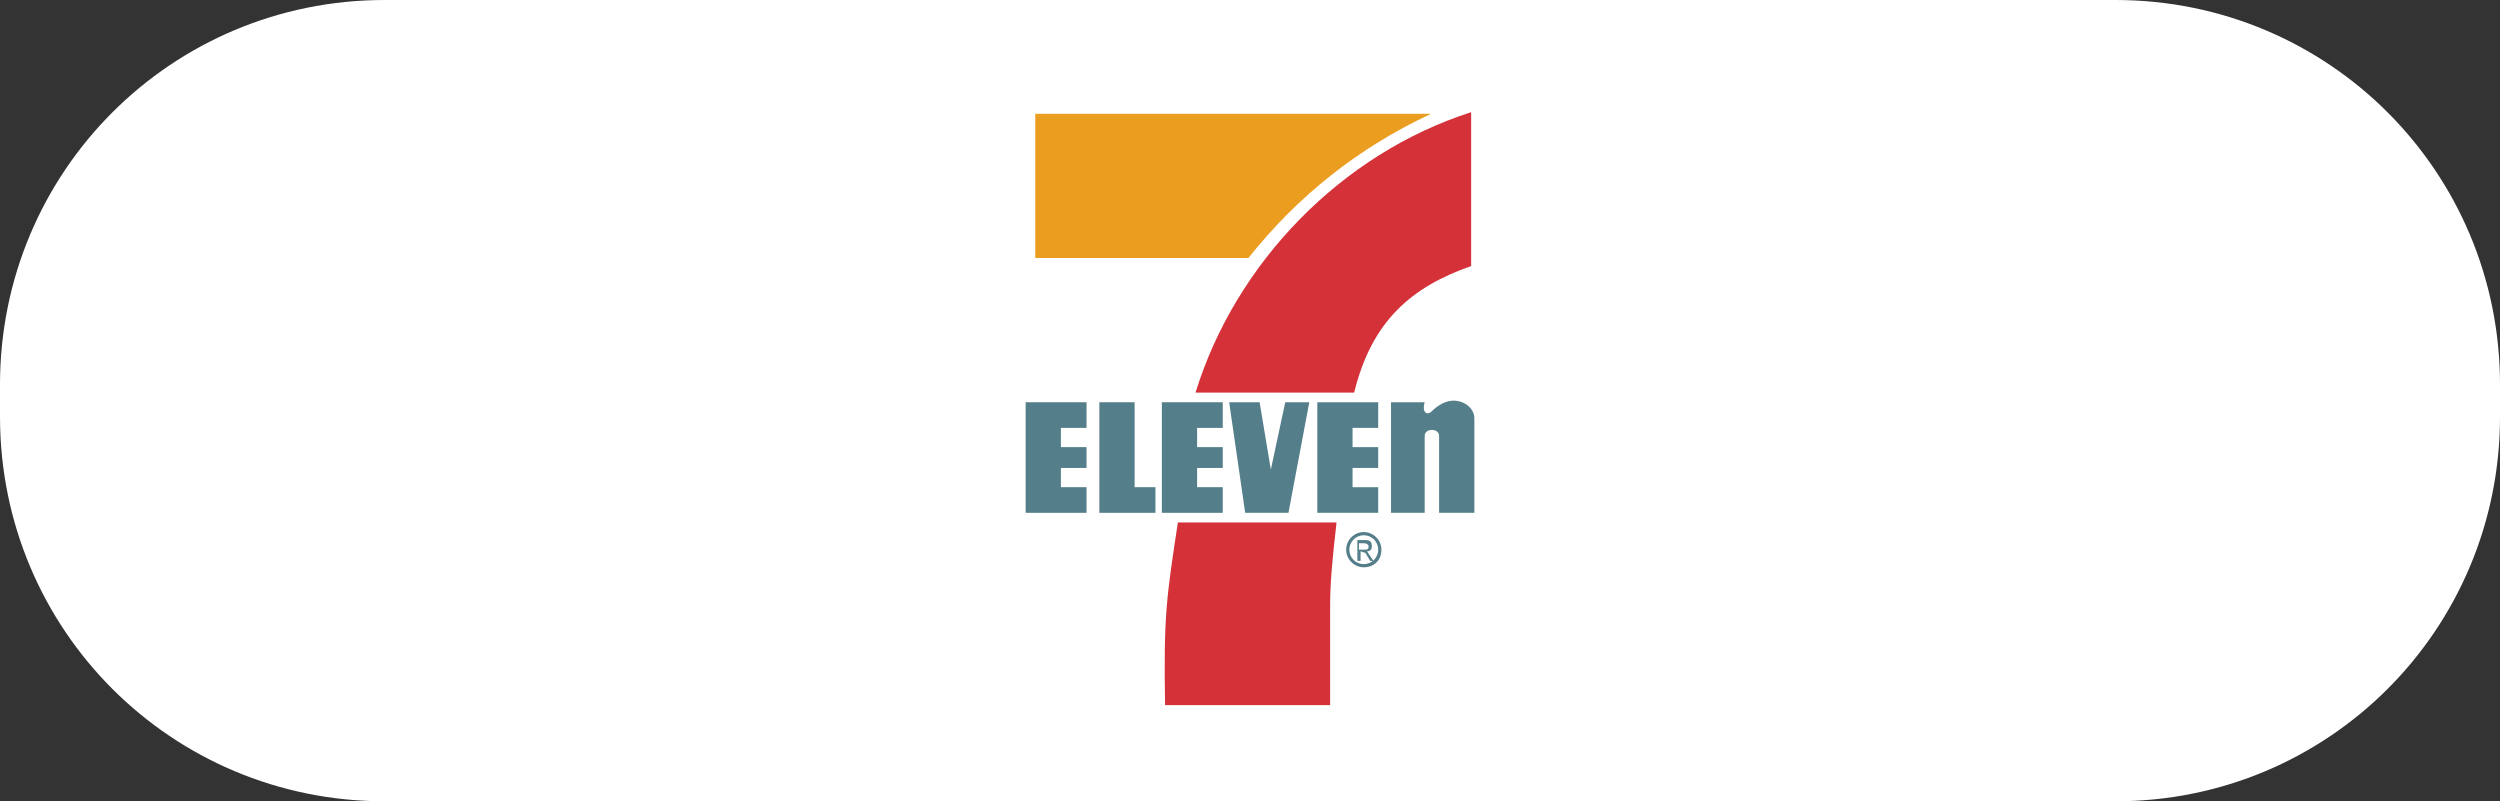 <?xml version="1.0" encoding="utf-8"?>
<!-- Generator: Adobe Illustrator 26.3.1, SVG Export Plug-In . SVG Version: 6.00 Build 0)  -->
<svg version="1.1" id="Capa_1" xmlns="http://www.w3.org/2000/svg" xmlns:xlink="http://www.w3.org/1999/xlink" x="0px" y="0px"
	 width="156px" height="50px" viewBox="0 0 156 50" style="enable-background:new 0 0 156 50;" xml:space="preserve">
<rect x="0" y="0" width="156" height="50" fill="#333333" stroke="none"/>
<style type="text/css">
	.st0{fill:#FFFFFF;}
	.st1{fill:#323184;}
	.st2{fill:#F3921A;}
	.st3{fill:#395CC9;}
	.st4{fill-rule:evenodd;clip-rule:evenodd;fill:#EFA717;}
	.st5{fill-rule:evenodd;clip-rule:evenodd;fill:#FFFFFF;}
	.st6{fill-rule:evenodd;clip-rule:evenodd;fill:#E30613;}
	.st7{fill-rule:evenodd;clip-rule:evenodd;fill:#547E8A;}
	.st8{fill-rule:evenodd;clip-rule:evenodd;fill:#D53139;}
	.st9{fill-rule:evenodd;clip-rule:evenodd;fill:#EB9D1F;}
	.st10{fill:url(#SVGID_1_);}
	.st11{fill:url(#SVGID_00000109018617610657101830000015099600224452932770_);}
	.st12{fill:url(#SVGID_00000023971954938703469890000013178402674709075636_);}
	.st13{fill:url(#SVGID_00000062169341791241135660000015105892874676826546_);}
	.st14{fill:#1D1D1B;}
	.st15{fill:#E30D17;}
	.st16{fill:#EB610A;}
	.st17{fill:#F69F00;}
	.st18{fill-rule:evenodd;clip-rule:evenodd;fill:#016FD0;}
	.st19{fill:#0C468B;}
	.st20{fill:#FFD207;}
	.st21{fill:#E62532;}
	.st22{fill-rule:evenodd;clip-rule:evenodd;fill:#FD2B72;}
	.st23{fill-rule:evenodd;clip-rule:evenodd;fill:#2FC8D6;}
	.st24{fill-rule:evenodd;clip-rule:evenodd;fill:#200049;}
	.st25{fill:#200049;}
	.st26{fill:#FC0434;}
	.st27{fill:#FC0232;}
	.st28{fill:#FC0333;}
	.st29{fill:#FC0233;}
	.st30{fill:#0C1A25;}
	.st31{fill:#0D1B25;}
	.st32{fill:#FC0132;}
	.st33{fill:#0B1A24;}
	.st34{fill:#FE929E;}
	.st35{fill:#676D73;}
	.st36{fill:#FEA3AC;}
	.st37{fill:#4C525A;}
	.st38{fill:#FE99A5;}
	.st39{fill:#FE7E8F;}
	.st40{fill:#FD697C;}
	.st41{fill:#A3A6A9;}
	.st42{fill:#898D93;}
	.st43{fill:#FD4963;}
	.st44{fill:#333D44;}
</style>
<g>
	<g>
		<path class="st0" d="M24,0h108c13.3,0,24,10.7,24,24v2c0,13.3-10.7,24-24,24H24C10.7,50,0,39.3,0,26v-2C0,10.7,10.7,0,24,0z"/>
	</g>
	<g>
		<path class="st7" d="M67.8,25.1H64V32h3.8v-1.6h-1.6v-1.2h1.6v-1.3h-1.6v-1.2h1.6V25.1z"/>
		<path class="st7" d="M76.7,25.1l1,6.9h2.7l1.3-6.9h-1.5l-0.9,4.2l-0.7-4.2H76.7z"/>
		<path class="st7" d="M76.3,25.1h-3.8V32h3.8v-1.6h-1.6v-1.2h1.6v-1.3h-1.6v-1.2h1.6V25.1z"/>
		<path class="st7" d="M86,25.1h-3.8V32H86v-1.6h-1.6v-1.2H86v-1.3h-1.6v-1.2H86V25.1z"/>
		<path class="st7" d="M70.8,25.1h-2.2V32h3.5v-1.6h-1.3V25.1z"/>
		<path class="st7" d="M86.8,25.1V32h2.1v-4.8c0-0.5,0.9-0.5,0.9,0V32H92v-5.9c0-0.6-0.6-1.1-1.3-1.1c-0.4,0-0.9,0.2-1.4,0.7
			c-0.2,0.2-0.6,0.1-0.4-0.6H86.8L86.8,25.1z"/>
		<path class="st8" d="M83.4,32.6h-9.9c-0.7,4.6-0.9,5.8-0.8,11.4H83c0-3.2,0-4.7,0-6.1C83,36.5,83.1,35.2,83.4,32.6L83.4,32.6z"/>
		<path class="st9" d="M89.3,7.1H64.6v9h13.3C81,12.2,84.8,9.2,89.3,7.1z"/>
		<path class="st8" d="M74.6,24.5h9.9c1.1-4.5,3.6-6.6,7.3-7.9V7C83.7,9.6,77.1,16.4,74.6,24.5L74.6,24.5z"/>
		<path class="st7" d="M85.1,35.4c-0.6,0-1.1-0.5-1.1-1.1c0-0.6,0.5-1.1,1.1-1.1c0.6,0,1.1,0.5,1.1,1.1C86.2,35,85.7,35.4,85.1,35.4
			z M85.1,35.2c0.5,0,0.9-0.4,0.9-0.9c0-0.5-0.4-0.9-0.9-0.9s-0.9,0.4-0.9,0.9C84.2,34.8,84.6,35.2,85.1,35.2z"/>
		<path class="st7" d="M84.9,34.4V35h-0.2v-1.3h0.5c0.3,0,0.4,0.1,0.4,0.4c0,0.2-0.1,0.3-0.3,0.3l0.4,0.6h-0.2l-0.3-0.5L84.9,34.4
			L84.9,34.4z M84.9,34.3h0.2c0.2,0,0.3,0,0.3-0.2c0-0.1-0.1-0.2-0.3-0.2h-0.3V34.3z"/>
	</g>
</g>
</svg>
